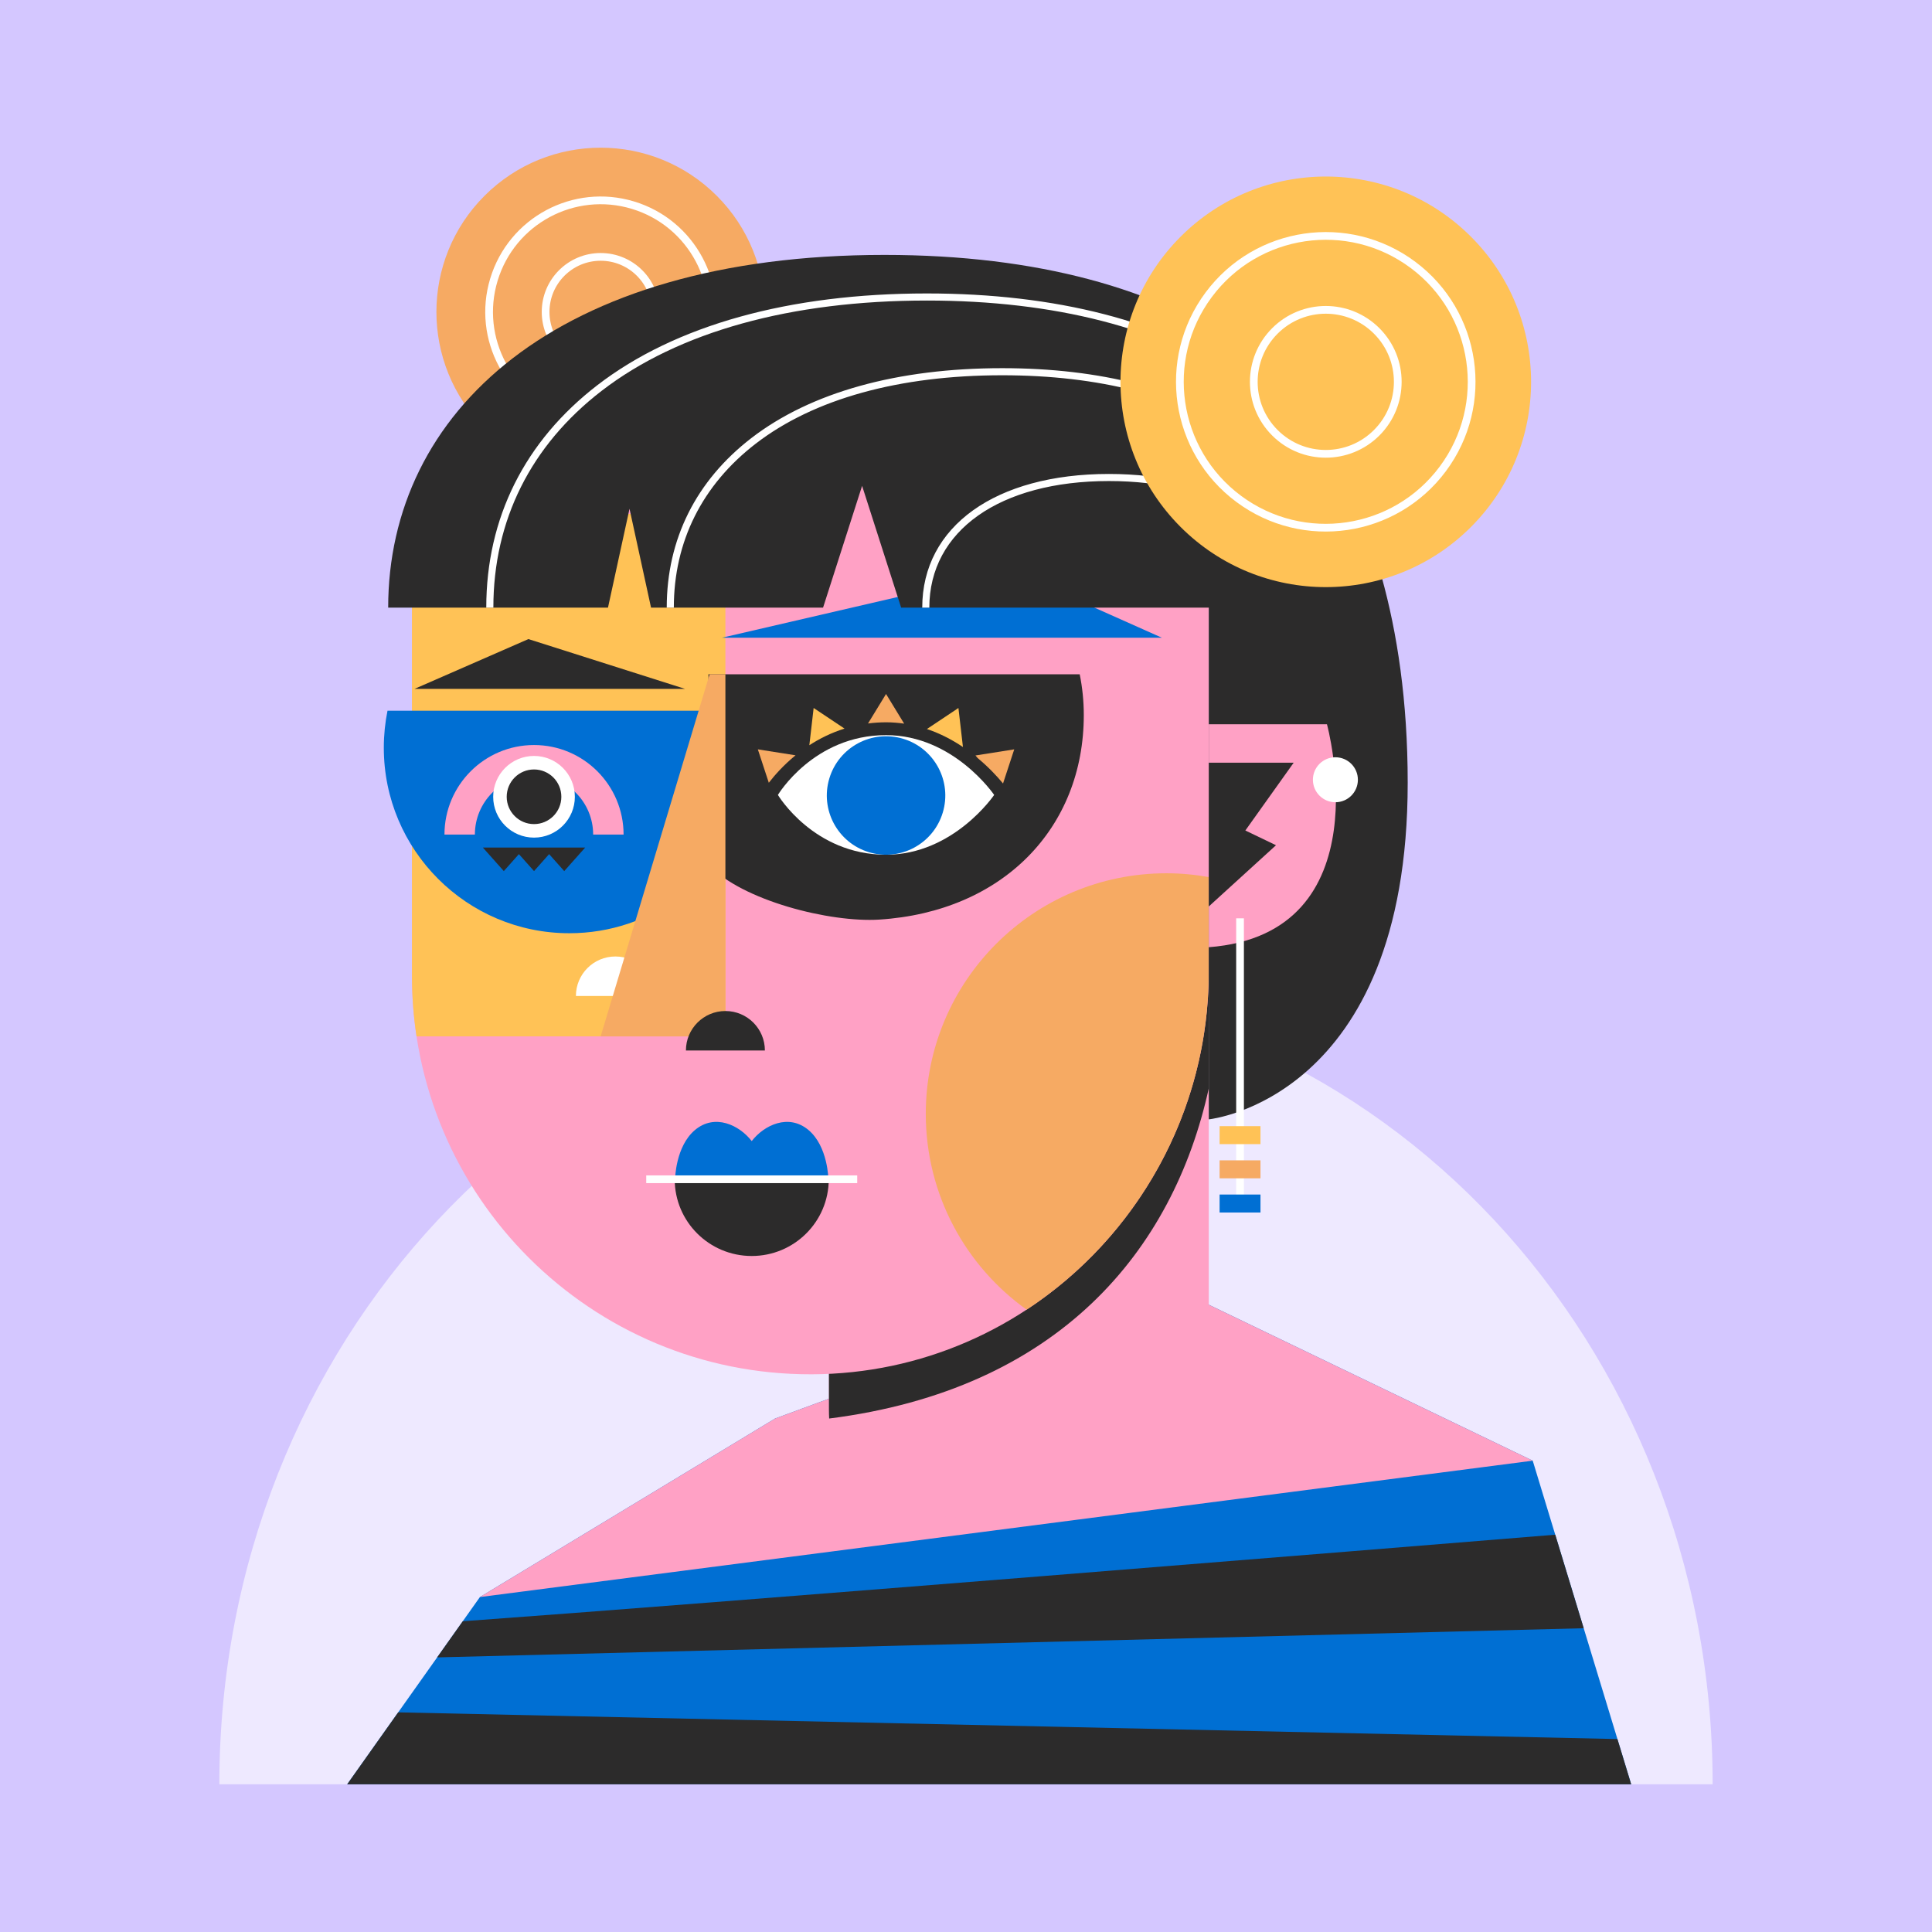 <svg width="500" height="500" viewBox="0 0 500 500" fill="none" xmlns="http://www.w3.org/2000/svg">
<rect x="0" y="0" width="500" height="500" fill="#808080" stroke="none"/>
<g clip-path="url(#clip0_676_18722)">
<rect width="500" height="500" fill="#FF82A6"/>
<path d="M500 0H0V500H500V0Z" fill="#D4C7FF"/>
<path opacity="0.6" d="M443.234 461.779H56.766C56.766 347.67 143.28 255.167 250 255.167C356.72 255.167 443.234 347.67 443.234 461.779Z" fill="white"/>
<path d="M185.501 110.781C202.1 94.182 202.1 67.27 185.501 50.672C168.903 34.073 141.991 34.073 125.392 50.672C108.794 67.27 108.794 94.182 125.392 110.781C141.991 127.379 168.903 127.379 185.501 110.781Z" fill="#F6AA63"/>
<path d="M183.077 89.09C187.697 73.833 179.074 57.719 163.817 53.099C148.559 48.479 132.446 57.103 127.826 72.361C123.206 87.619 131.829 103.733 147.086 108.352C162.344 112.972 178.457 104.348 183.077 89.09Z" stroke="white" stroke-width="2" stroke-miterlimit="10"/>
<path d="M169.691 80.726C169.691 88.593 163.314 94.97 155.447 94.97C147.58 94.97 141.203 88.593 141.203 80.726C141.203 72.859 147.58 66.482 155.447 66.482C163.314 66.482 169.691 72.859 169.691 80.726Z" stroke="white" stroke-width="2" stroke-miterlimit="10"/>
<path d="M89.851 461.779H422.15L396.668 378.024L298.83 330.92L200.588 367.114L124.203 413.316" fill="#006FD3"/>
<path d="M298.83 330.92L200.588 367.114L124.204 413.316L396.668 378.024L298.83 330.92Z" fill="#FFA1C5"/>
<path d="M402.496 397.179C358.572 400.76 184.283 414.93 119.763 419.582L113.135 428.932L409.86 421.384L402.496 397.179Z" fill="#2C2B2B"/>
<path d="M418.586 450.067L103.053 443.154L89.851 461.779H422.15L418.586 450.067Z" fill="#2C2B2B"/>
<path d="M263.678 393.091C236.532 393.091 214.526 391.906 214.526 364.76V201.8H312.829V343.94C312.83 371.086 290.824 393.091 263.678 393.091Z" fill="#FFA1C5"/>
<path d="M298.656 201.8L214.527 321.689V343.94V364.761C214.527 365.569 214.549 366.351 214.588 367.114C274.003 359.581 303.609 323.681 312.83 281.652V201.8H298.656Z" fill="#2C2B2B"/>
<path d="M106.618 252.563C106.618 309.628 152.977 355.866 210.088 355.668C267.072 355.471 312.829 308.428 312.829 251.444V133.624C312.829 124.89 305.749 117.81 297.015 117.81H122.433C113.699 117.81 106.619 124.89 106.619 133.624V252.563H106.618Z" fill="#FFA1C5"/>
<path d="M106.618 133.624V252.564C106.618 257.883 107.022 263.107 107.798 268.209H187.734V132.996H106.65C106.642 133.206 106.618 133.412 106.618 133.624Z" fill="#FFC256"/>
<path d="M312.83 226.985C309.268 226.352 305.607 226.002 301.863 226.002C267.472 226.002 239.593 253.881 239.593 288.272C239.593 309.168 249.896 327.646 265.688 338.941C294.102 320.286 312.83 287.9 312.83 251.444V226.985Z" fill="#F6AA63"/>
<path d="M279.43 174.508C280.119 177.917 280.484 181.444 280.484 185.056C280.484 214.29 259.534 235.954 227.551 237.989C214.791 238.801 192.022 233.067 183.349 223.766V174.508H279.43Z" fill="#2C2B2B"/>
<path d="M229.306 190.252C210.544 190.252 201.323 205.727 201.323 205.727C201.323 205.727 210.544 221.202 229.306 221.202C246.812 221.202 257.289 205.727 257.289 205.727C257.289 205.727 246.811 190.252 229.306 190.252Z" fill="white"/>
<path d="M243.983 210.315C246.437 202.212 241.857 193.654 233.754 191.2C225.65 188.747 217.092 193.327 214.639 201.43C212.185 209.533 216.765 218.091 224.868 220.545C232.972 222.999 241.53 218.419 243.983 210.315Z" fill="#006FD3"/>
<path d="M259.584 202.765L262.484 193.933L252.449 195.516L253.015 196.181C255.881 198.569 258.095 200.968 259.584 202.765Z" fill="#F6AA63"/>
<path d="M249.16 193.295L249.208 193.318L248.041 183.226L239.884 188.673C243.356 189.835 246.454 191.482 249.16 193.295Z" fill="#FFC256"/>
<path d="M218.559 188.56L210.57 183.225L209.456 192.863C212.078 191.16 215.115 189.638 218.559 188.56Z" fill="#FFC256"/>
<path d="M229.306 186.93C230.924 186.93 232.484 187.06 233.997 187.279L229.306 179.603L224.641 187.236C226.138 187.044 227.687 186.93 229.306 186.93Z" fill="#F6AA63"/>
<path d="M205.886 195.472L196.128 193.933L198.967 202.578C200.48 200.621 202.78 198.008 205.886 195.472Z" fill="#F6AA63"/>
<path d="M300.707 165.046H186.819L261.764 147.68L300.707 165.046Z" fill="#006FD3"/>
<path d="M100.286 183.937C99.661 187.029 99.33 190.228 99.33 193.505C99.33 220.022 120.826 241.518 147.343 241.518C157.952 241.518 167.753 238.07 175.7 232.243L187.436 183.938H100.286V183.937Z" fill="#006FD3"/>
<path d="M177.289 178.28H107.282L136.75 165.394L177.289 178.28Z" fill="#2C2B2B"/>
<path d="M122.899 215.991C122.899 207.538 129.751 200.686 138.204 200.686C146.657 200.686 153.509 207.538 153.509 215.991H161.382C161.382 203.19 151.005 192.813 138.205 192.813C125.404 192.813 115.027 203.19 115.027 215.991H122.899Z" fill="#FFA1C5"/>
<path d="M138.204 216.775C144.041 216.775 148.773 212.043 148.773 206.206C148.773 200.369 144.041 195.637 138.204 195.637C132.367 195.637 127.635 200.369 127.635 206.206C127.635 212.043 132.367 216.775 138.204 216.775Z" fill="white"/>
<path d="M138.204 213.276C142.109 213.276 145.274 210.111 145.274 206.206C145.274 202.301 142.109 199.136 138.204 199.136C134.299 199.136 131.134 202.301 131.134 206.206C131.134 210.111 134.299 213.276 138.204 213.276Z" fill="#2C2B2B"/>
<path d="M151.449 219.341H124.959L130.387 225.438L134.295 221.048L138.204 225.438L142.112 221.048L146.021 225.438L151.449 219.341Z" fill="#2C2B2B"/>
<path d="M159.264 247.537C153.621 247.537 149.047 252.111 149.047 257.754H169.482C169.482 252.111 164.907 247.537 159.264 247.537Z" fill="white"/>
<path d="M187.734 268.209H155.448L183.648 174.508H187.734V268.209Z" fill="#F6AA63"/>
<path d="M187.734 261.65C182.091 261.65 177.517 266.224 177.517 271.867H197.952C197.952 266.224 193.377 261.65 187.734 261.65Z" fill="#2C2B2B"/>
<path d="M209.197 292.415C204.086 288.156 197.783 291.137 194.546 295.311C191.309 291.137 185.006 288.156 179.895 292.415C174.784 296.674 174.713 305.192 174.713 305.192H194.546H214.38C214.38 305.192 214.308 296.674 209.197 292.415Z" fill="#006FD3"/>
<path d="M214.478 305.192C214.478 316.158 205.554 325.049 194.546 325.049C183.538 325.049 174.614 316.159 174.614 305.192H214.478Z" fill="#2C2B2B"/>
<path d="M167.245 305.192H221.847" stroke="white" stroke-width="2" stroke-miterlimit="10"/>
<path d="M320.921 89.657C299.563 74.941 268.856 65.973 228.908 65.973C143.632 65.973 100.462 106.839 100.462 157.249H157.347L162.918 131.666L168.488 157.249H213.01L223.112 125.734L233.214 157.249H312.829V289.687C312.829 289.687 364.312 284.586 364.312 202.578C364.313 117.809 320.921 89.657 320.921 89.657Z" fill="#2C2B2B"/>
<path d="M155.722 101.134C175.564 85.856 204.668 77.78 239.886 77.78C272.907 77.78 300.749 84.936 320.401 98.476C320.82 98.766 321.39 98.66 321.677 98.241C321.965 97.824 321.859 97.253 321.442 96.966C301.483 83.214 273.281 75.945 239.886 75.945C204.259 75.945 174.768 84.152 154.602 99.68C135.79 114.164 125.847 134.071 125.847 157.248H127.682C127.682 134.662 137.378 115.258 155.722 101.134Z" fill="white"/>
<path d="M286.977 124.494C300.7 124.494 312.258 127.459 320.401 133.069C320.818 133.356 321.389 133.251 321.677 132.834C321.965 132.416 321.859 131.846 321.442 131.558C312.992 125.736 301.074 122.659 286.977 122.659C257.635 122.659 238.675 136.236 238.675 157.249H240.51C240.51 137.351 258.75 124.494 286.977 124.494Z" fill="white"/>
<path d="M195.596 114.808C210.626 103.235 232.682 97.118 259.379 97.118C284.412 97.118 305.513 102.54 320.4 112.796C320.817 113.083 321.388 112.977 321.676 112.561C321.963 112.143 321.858 111.573 321.441 111.285C306.246 100.816 284.785 95.282 259.378 95.282C232.272 95.282 209.829 101.531 194.475 113.353C180.132 124.397 172.551 139.576 172.551 157.248H174.386C174.388 140.167 181.722 125.491 195.596 114.808Z" fill="white"/>
<path d="M312.83 187.445H343.419C343.419 187.445 358.288 241.631 312.83 245.14V187.445Z" fill="#FFA1C5"/>
<path d="M312.83 197.387V234.594L330.227 218.746L322.294 214.932L334.804 197.387H312.83Z" fill="#2C2B2B"/>
<path d="M345.6 207.621C348.815 207.621 351.421 205.015 351.421 201.8C351.421 198.585 348.815 195.979 345.6 195.979C342.385 195.979 339.779 198.585 339.779 201.8C339.779 205.015 342.385 207.621 345.6 207.621Z" fill="white"/>
<path d="M320.921 237.663V311.47" stroke="white" stroke-width="2" stroke-miterlimit="10"/>
<path d="M326.211 291.447H315.632V296.1H326.211V291.447Z" fill="#FFC256"/>
<path d="M326.211 300.295H315.632V304.948H326.211V300.295Z" fill="#F6AA63"/>
<path d="M326.211 309.144H315.632V313.797H326.211V309.144Z" fill="#006FD3"/>
<path d="M380.679 136.387C401.428 115.639 401.428 81.999 380.679 61.251C359.931 40.502 326.291 40.502 305.543 61.251C284.794 81.999 284.794 115.639 305.543 136.387C326.291 157.136 359.931 157.136 380.679 136.387Z" fill="#FFC256"/>
<path d="M373.395 121.348C385.841 104.619 382.369 80.968 365.64 68.521C348.911 56.075 325.26 59.547 312.814 76.276C300.367 93.005 303.839 116.657 320.568 129.103C337.298 141.549 360.949 138.077 373.395 121.348Z" stroke="white" stroke-width="2" stroke-miterlimit="10"/>
<path d="M356.285 111.993C363.561 104.717 363.561 92.921 356.285 85.645C349.009 78.369 337.213 78.369 329.937 85.645C322.661 92.921 322.661 104.717 329.937 111.993C337.213 119.269 349.009 119.269 356.285 111.993Z" stroke="white" stroke-width="2" stroke-miterlimit="10"/>
</g>
<defs>
<clipPath id="clip0_676_18722">
<rect width="500" height="500" fill="white"/>
</clipPath>
</defs>
</svg>
